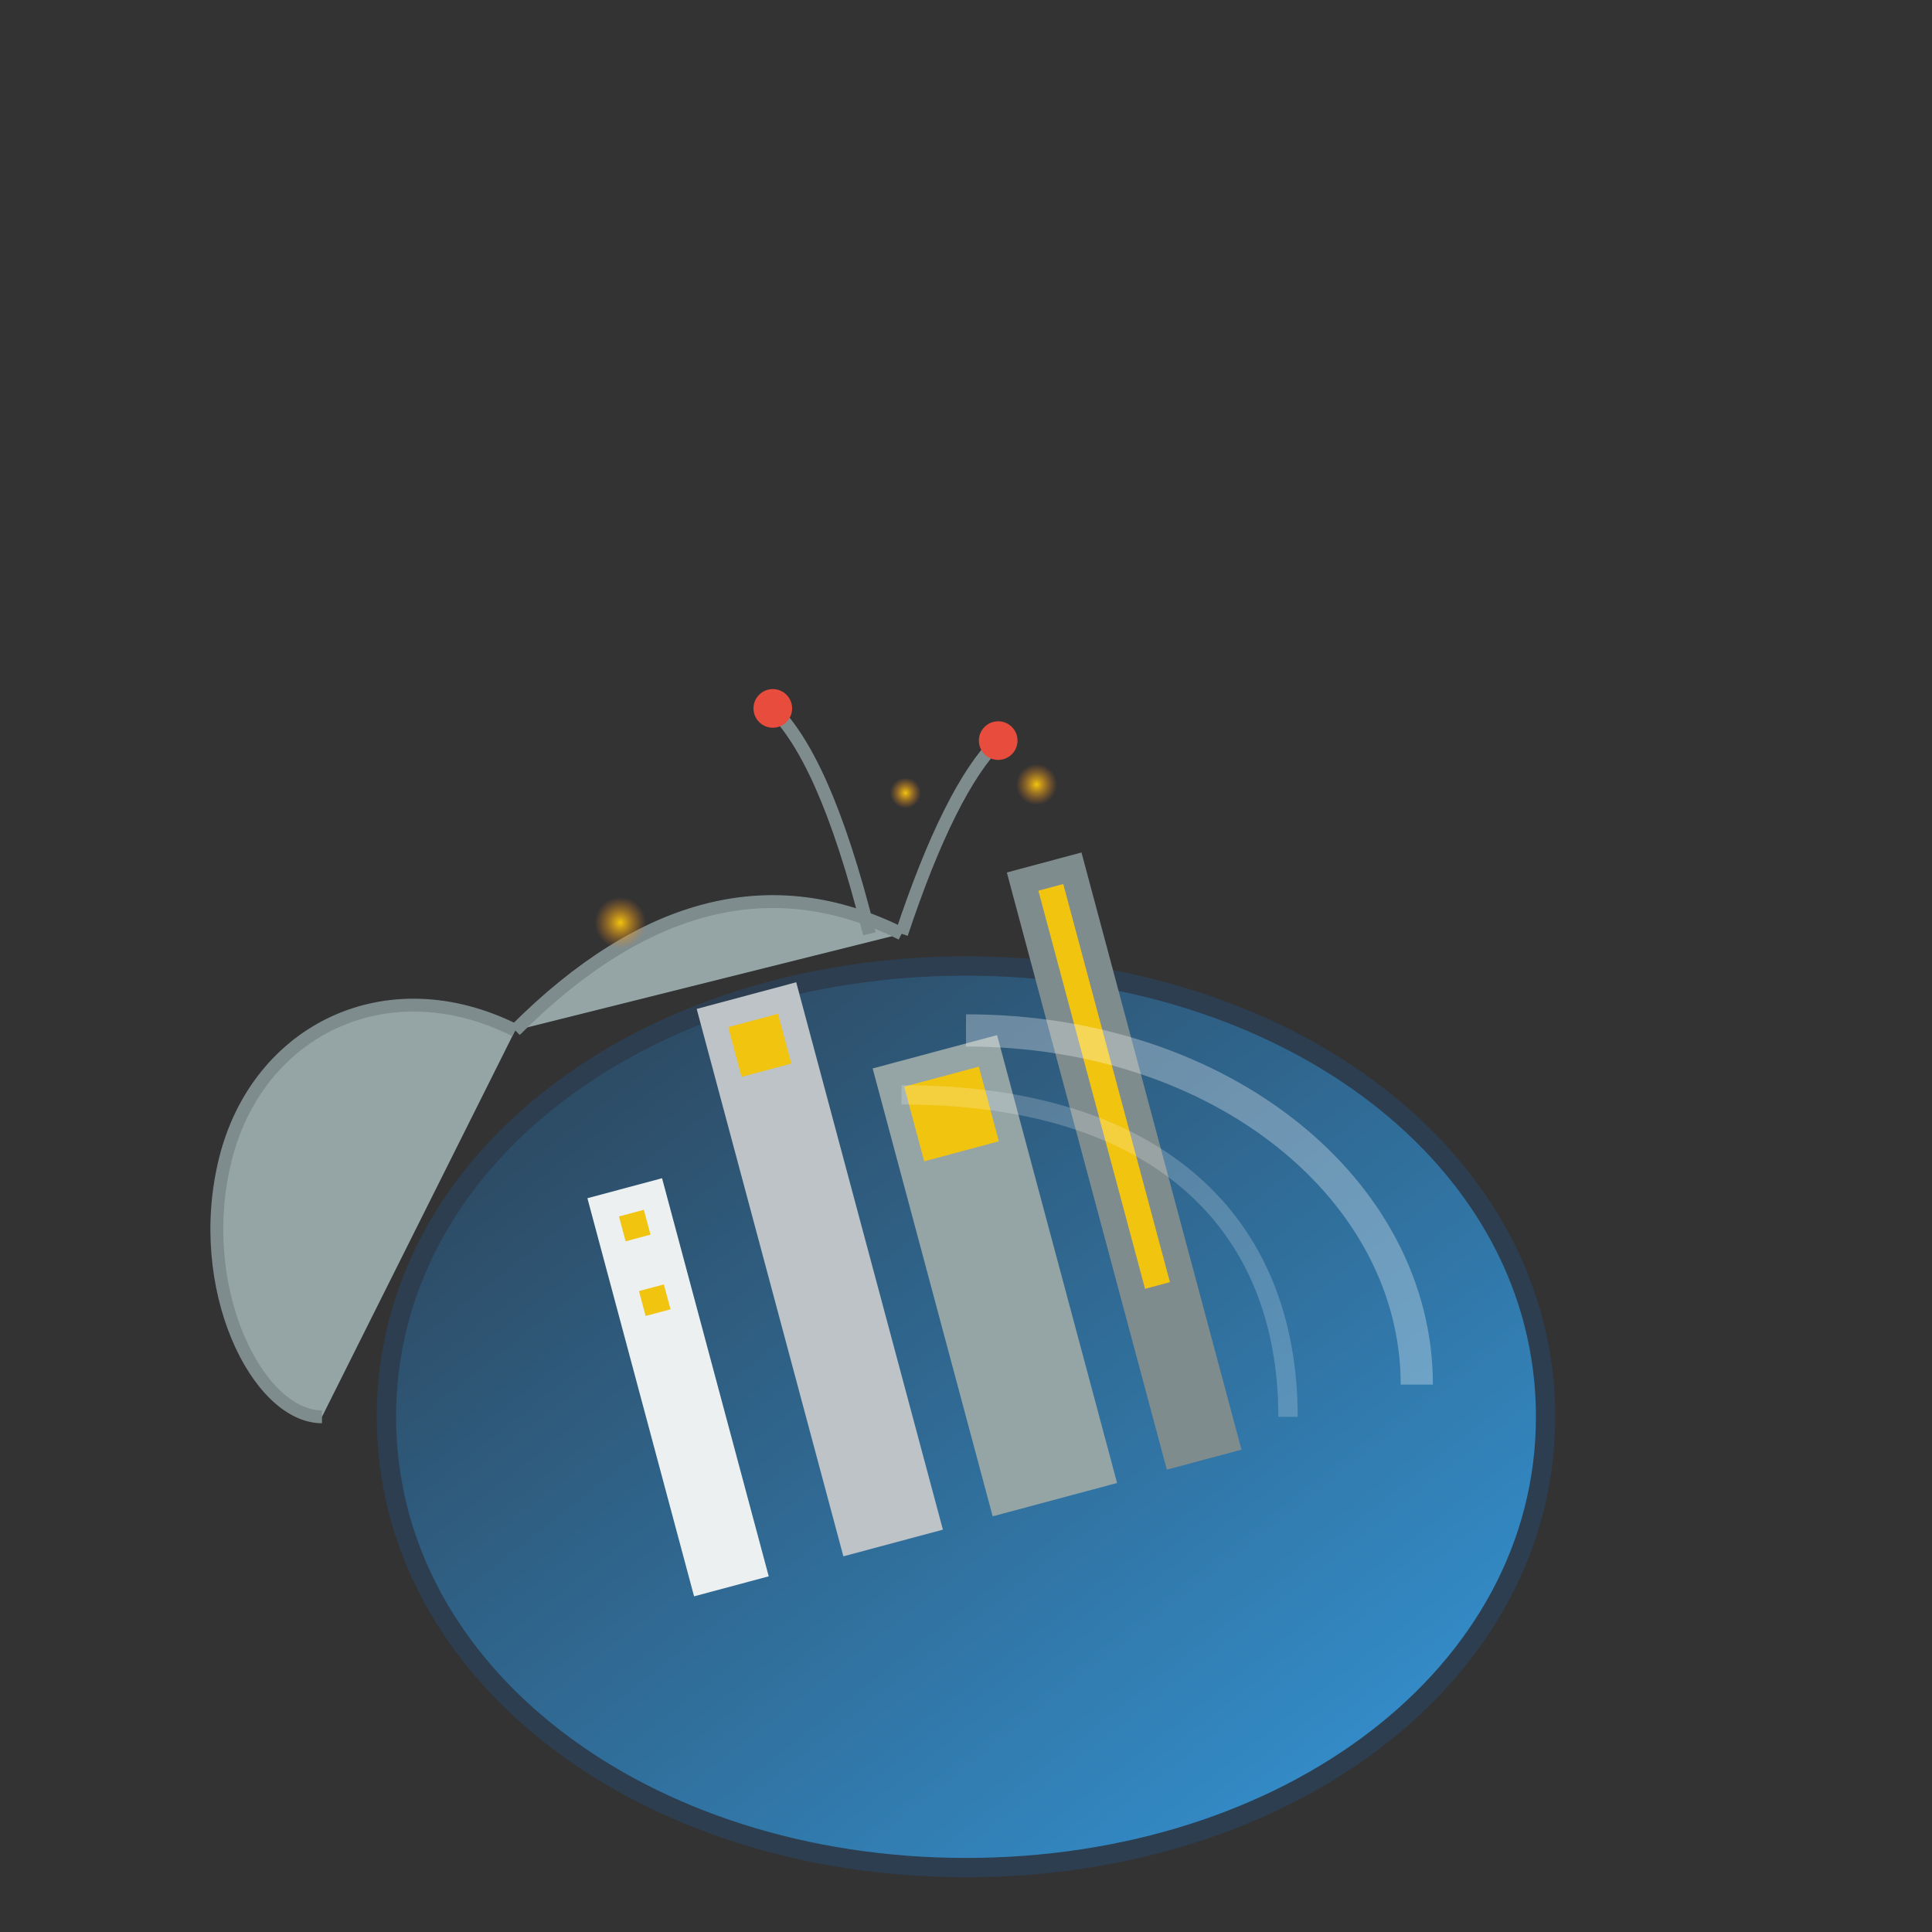 <svg viewBox="0 0 300 300" xmlns="http://www.w3.org/2000/svg">
  <rect x="0" y="0" width="300" height="300" fill="#333333" stroke="none"/>
  <defs>
    <linearGradient id="shellGrad" x1="0%" y1="0%" x2="100%" y2="100%">
      <stop offset="0%" style="stop-color:#2c3e50"/>
      <stop offset="100%" style="stop-color:#3498db"/>
    </linearGradient>
    <radialGradient id="cityGlow" cx="50%" cy="50%" r="50%">
      <stop offset="0%" style="stop-color:#f1c40f"/>
      <stop offset="100%" style="stop-color:#e67e22" stop-opacity="0"/>
    </radialGradient>
  </defs>
  
  <!-- Snail Body -->
  <path d="M 50,220 C 40,220 30,200 35,180 C 40,160 60,150 80,160" 
        fill="#95a5a6" stroke="#7f8c8d" stroke-width="2"/>
  <path d="M 80,160 C 100,140 120,135 140,145" 
        fill="#95a5a6" stroke="#7f8c8d" stroke-width="2"/>
  
  <!-- Antennae -->
  <path d="M 140,145 C 145,130 150,120 155,115" fill="none" stroke="#7f8c8d" stroke-width="2"/>
  <path d="M 135,145 C 130,125 125,115 120,110" fill="none" stroke="#7f8c8d" stroke-width="2"/>
  <circle cx="155" cy="115" r="3" fill="#e74c3c"/>
  <circle cx="120" cy="110" r="3" fill="#e74c3c"/>
  
  <!-- Shell Base -->
  <path d="M 150,150 C 200,150 240,180 240,220 C 240,260 200,290 150,290 C 100,290 60,260 60,220 C 60,180 100,150 150,150" 
        fill="url(#shellGrad)" stroke="#2c3e50" stroke-width="3"/>
  
  <!-- Futuristic City -->
  <g transform="translate(150,220) scale(0.8) rotate(-15)">
    <!-- Buildings -->
    <rect x="-60" y="-60" width="15" height="80" fill="#ecf0f1"/>
    <rect x="-30" y="-90" width="20" height="110" fill="#bdc3c7"/>
    <rect x="0" y="-70" width="25" height="90" fill="#95a5a6"/>
    <rect x="35" y="-100" width="15" height="120" fill="#7f8c8d"/>
    
    <!-- Building Details -->
    <g fill="#f1c40f">
      <rect x="-55" y="-55" width="5" height="5"/>
      <rect x="-55" y="-40" width="5" height="5"/>
      <rect x="-25" y="-85" width="10" height="10"/>
      <rect x="5" y="-65" width="15" height="15"/>
      <rect x="40" y="-95" width="5" height="80"/>
    </g>
    
    <!-- Flying Vehicles -->
    <circle cx="-40" cy="-110" r="5" fill="url(#cityGlow)"/>
    <circle cx="20" cy="-120" r="3" fill="url(#cityGlow)"/>
    <circle cx="45" cy="-115" r="4" fill="url(#cityGlow)"/>
  </g>
  
  <!-- Shell Highlights -->
  <path d="M 150,160 C 190,160 220,185 220,215" 
        fill="none" stroke="rgba(255,255,255,0.3)" stroke-width="5"/>
  <path d="M 140,170 C 180,170 200,190 200,220" 
        fill="none" stroke="rgba(255,255,255,0.2)" stroke-width="3"/>
</svg>